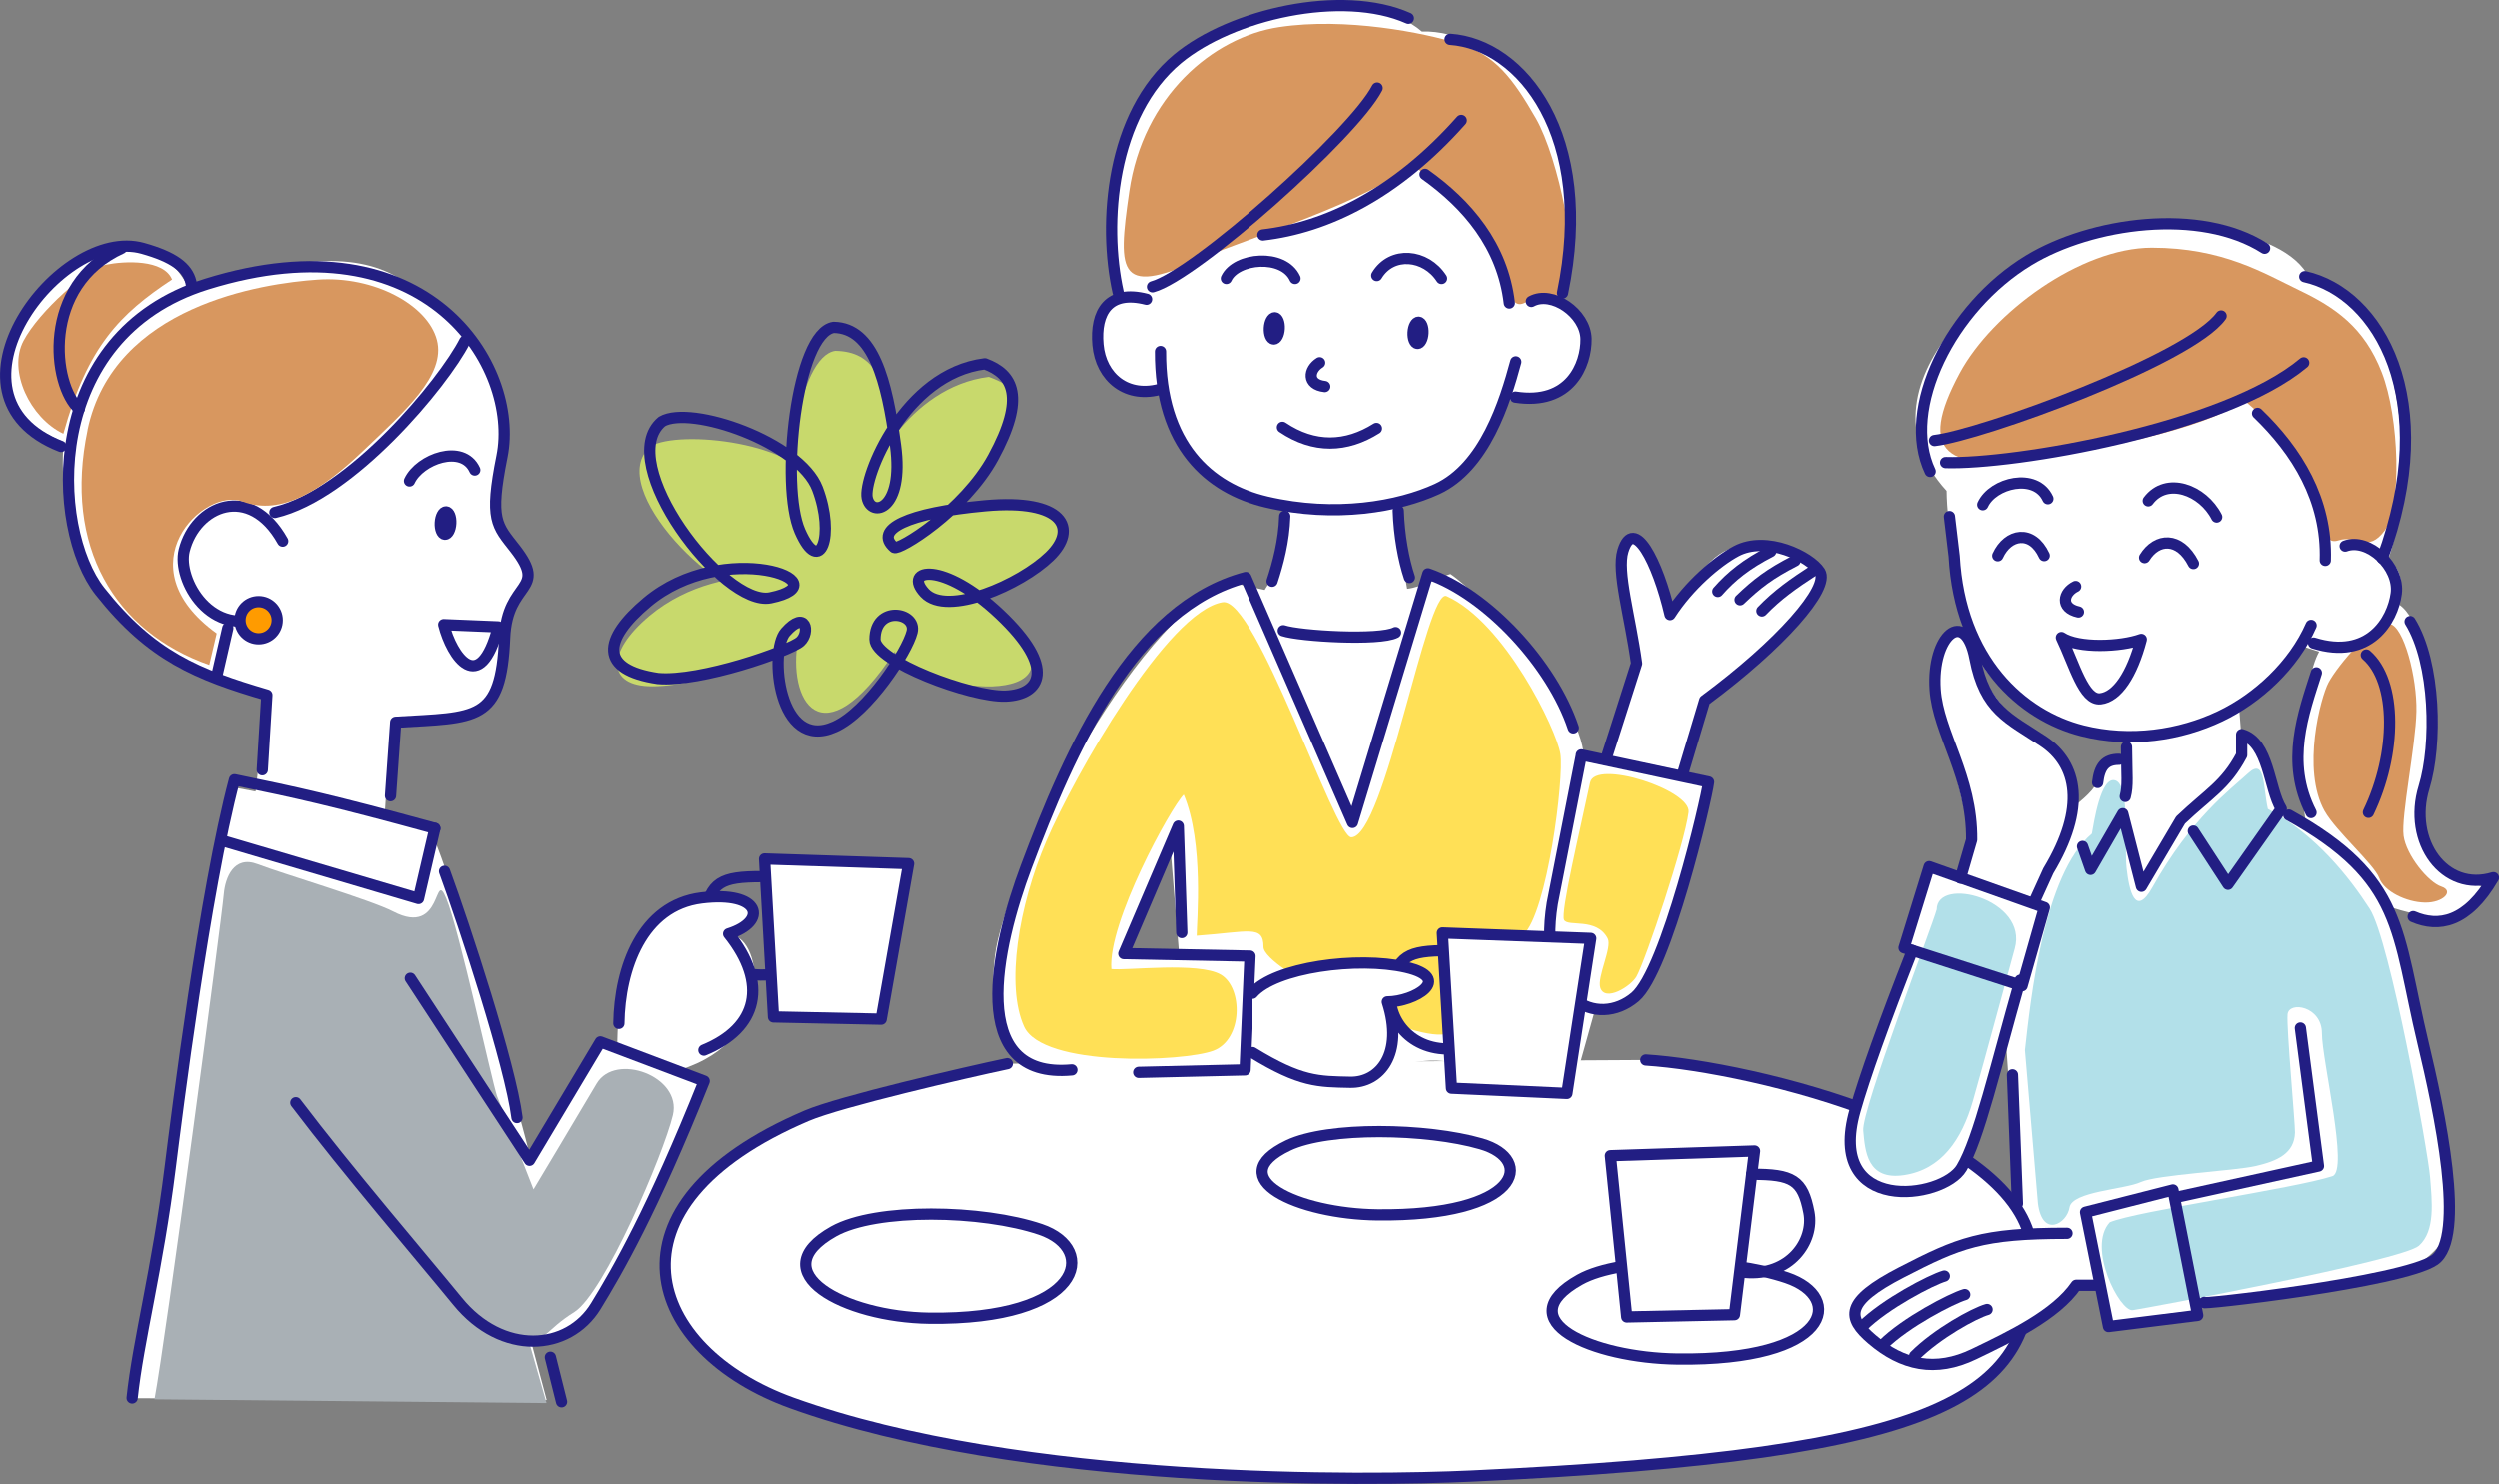<?xml version="1.0" encoding="UTF-8"?>
<svg id="b" data-name="レイヤー_2" xmlns="http://www.w3.org/2000/svg" width="333.26" height="197.96" viewBox="0 0 333.26 197.96">
  <rect x="0" y="0" width="333.26" height="197.96" fill="#808080" stroke="none"/>
  <g id="c" data-name="レイヤー_3">
    <g>
      <path d="M278.15,31.26c8.42-2.36,25.27-1.52,29.49,5.22,14.66,3.2,13.98,30.33,10.78,38.25,1.68.84,2.19,3.03,1.52,5.9,5.56,3.88,3.54,23.42,2.86,27.46-.67,4.04,4.55,9.77,9.44,10.45-2.86,4.04-6.4,4.72-13.31,2.53,1.52,4.21,6.91,31.51,7.92,36.39,1.01,4.89.12,9.28-6.87,12.58l-26.88,3.59.12,1.73-12.29,1.74-.58-5.49-2.86-.34c-3.37,3.88-12.81,9.94-17.69,10.45-4.89.51-6.07,0-9.44-2.19-3.37-2.19-5.39-3.37-.67-7.58,4.72-4.21,12.97-5.56,21.57-7.25l-2.19-3.54-1.52-21.9-4.89,14.83c-1.18,3.37-5.73,5.05-10.11,4.89-4.38-.17-6.23-3.88-5.56-11.29l7.88-20.13-.83-.99,3.51-10.78,3.72.99,1.55-4.81c-.17-2.19-3.88-15.84-4.72-19.21s.17-7.58,3.88-8.42c-.67-2.7-2.36-14.66-2.36-18.87-13.65-15,10.11-31.84,18.53-34.2ZM264.19,88.33c0,3.3,4.54,8.34,8.26,10.32,3.72,1.98,3.88,7.68,3.8,9.33.41-.56,2.98-2.32,3.3-3.55.83-3.14,2.6-3.82,3.8-3.3l-.08-2.39c-8.75-.58-16.93-6.28-19.07-10.4ZM298.62,94.52l.25,3.3c2.72.91,4.54,5.86,4.71,7.84s2.31,3.55,4.05,4.54c-1.4-6.19-.58-19.32,1.65-23.28l-2.56-.83c-1.82,3.55-6.44,7.51-8.09,8.42Z" fill="#fff"/>
      <path d="M167.83,141.92c-9.41.83-25.43.66-29.23.66s-7.1-5.94-5.94-15.19c1.16-9.25,15.85-41.28,30.72-49.87l5.28,1.16c2.15-3.14,2.81-8.42,2.64-11.06-9.08-1.65-15.52-7.93-16.35-15.19-8.26.99-12.22-9.91-5.61-12.39-3.14-9.25.5-27.91,8.92-33.19,8.42-5.28,24.28-8.75,31.38-2.64,9.25-.33,24.94,11.23,18.83,35.67,5.78,3.3,3.47,15.03-7.76,13.38-.99,6.94-6.28,11.89-14.2,14.04.17,2.64.83,9.74,1.16,11.23,1.82-.17,5.12-1.82,5.78-1.98,3.96,2.64,17.34,16.51,17.83,24.44l2.31.17,4.62-12.55c-1.65-7.1-3.8-16.51-.66-16.84,3.14-.33,4.29,7.76,4.79,10.24,5.28-6.61,6.44-9.25,11.23-9.25s8.09,1.82,9.25,3.14-1.16,5.45-3.47,7.43c-2.31,1.98-10.4,9.25-12.22,11.06l-2.81,8.42,3.8,1.32-7.27,25.27c-1.82,4.13-4.62,4.95-8.09,5.28l-3.14,11.23-15.19-.33-.66-3.88c-5.94-.87-8.75,1.4-11.23,2.06-2.48.66-6.28,1.98-14.7-1.82ZM156.11,113.51l-6.25,13.71,7.41.5-1.16-14.2Z" fill="#fff"/>
      <path d="M17.39,186.51c1.73-7.93,12.39-77.04,13.62-81.5l3.06.58,1.49-12.88c-9.25-1.98-28.82-12.72-27.08-33.77-10.16-4.21-10.4-11.64-2.48-20.56,7.93-8.92,16.84-5.94,19.32.5,17.34-6.19,24.77-4.46,29.72-.5s8.62,7.48,10.16,10.4c3.22,6.11,1.73,13.13,1.49,17.59s.99,6.28,2.72,8.01c1.73,1.73-1.65,8.09-1.65,8.09,0,0-1.4,4.71-1.16,6.94s-.41,8.42-14.53,6.94l-.74,11.64,5.94,2.56c3.47,7.18,12.72,40.38,13.46,44.09l9.33-16.18,2.23,1.24c0-11.15,3.47-16.1,6.19-18.33,2.72-2.23,11.81-2.72,11.81-.25s-1.9,3.47-2.64,3.72c3.72.25,6.28,13.79-7.1,17.92l3.47,1.82c-7.6,14.7-12.96,35.01-23.12,34.76l1.98,7.43-55.49-.25Z" fill="#fff"/>
      <path d="M271.79,160.5l-1.73-20.39c.74-6.69,2.48-23.45,8.92-28.9.25-1.32,1.16-7.76,3.14-7.1,1.98.66,1.16,8.75,1.49,11.72s1.14,6.63,3.43,2.56c5.2-9.29,10.44-13.09,12.76-15.23,2.31-2.15,1.98,1.78,2.64,4.75,6.44,3.47,10.86,9.12,13.58,13.33s7.8,32.57,8.05,35.79.74,7.18-1.49,9.17c-2.23,1.98-36.41,8.34-38.15,8.59-1.73.25-6.15-8.38-3.06-11.72,3.55-1.49,24.65-4.5,29.68-6.15,2.22-.73-1.4-15.44-1.4-19.07s-4.42-4.33-4.58-2.52,1.02,14.62.99,15.77c-.08,2.81-2.39,3.8-5.2,4.46-2.81.66-13.21,1.16-15.36,2.15-2.15.99-9.17,1.24-9.5,3.39-.33,2.15-3.63,4.13-4.21-.58Z" fill="#b2e0e9"/>
      <path d="M20.6,186.66c1.49-7.93,8.91-63.67,9.24-67.43.19-2.08,1.3-5.18,4.52-3.94,3.24,1.25,15.08,4.76,18.08,6.32,6.69,3.47,5.33-5.94,7.06-1.73s6.01,24.1,6.75,26.33l4.87,12.47s5.94-9.91,8.42-14.12,11.39-.99,10.16,4.21c-1.24,5.2-9.17,23.78-13.13,26.26s-3.72,3.96-6.19,3.47l2.48,8.67-52.27-.5Z" fill="#a9b0b5"/>
      <path d="M8.46,57.85c-4.46-2.11-7.43-8.42-5.33-12.39s8.55-9.66,11.02-10.16c2.48-.5,7.68-.74,8.79,1.98-6.94,4.58-11.27,8.92-14.49,20.56Z" fill="#d8975f"/>
      <path d="M219.52,141.42c14.33.92,51.24,9.9,51.52,26.09.33,18.83-10.57,26.42-74.81,29.39-13.4.62-59.94,1.32-90.66-9.74-19.39-6.98-26.22-26.29,1.98-38.31,4.43-1.89,21.16-5.76,26.75-6.94" fill="#fff" stroke="#221e83" stroke-linecap="round" stroke-linejoin="round" stroke-width="1.5"/>
      <path d="M8.13,59.54c-17.34-6.77-.11-29.51,10.9-26.42,8.18,2.29,7.49,5.5,4.41,12.78" fill="none" stroke="#221e83" stroke-linecap="round" stroke-linejoin="round" stroke-width="1.5"/>
      <g>
        <path d="M52.06,106.15l.69-9.81c10.83-.65,14.04-.02,14.52-11.29.33-7.69,5.86-6.13,1.38-11.89-2.42-3.11-3.44-3.78-1.73-12.3,2.39-11.93-9.92-32.14-39.37-22.97-22.01,6.86-20.81,32.62-14.22,40.97,6.85,8.67,13,11.13,22.25,13.85l-.61,9.98" fill="#fff" stroke="#221e83" stroke-linecap="round" stroke-linejoin="round" stroke-width="1.5"/>
        <path d="M61.96,45.5c-2.83,5.56-15.15,20.46-25.31,22.84" fill="none" stroke="#221e83" stroke-linecap="round" stroke-linejoin="round" stroke-width="1.5"/>
        <path d="M37.69,72.17c-4.39-7.85-11.64-4.71-13.13,1.24-.98,3.91,3.62,11.98,10.9,8.67" fill="none" stroke="#221e83" stroke-linecap="round" stroke-linejoin="round" stroke-width="1.5"/>
      </g>
      <g>
        <path d="M310.02,108.23c-3.14-5.61-.5-15.29.5-17.17,1.28-2.43,6.26-8.16,8.16-7.85,1.9.31,3.67,7.21,3.57,11.7-.09,4.49-2.06,13.99-1.71,16.59.35,2.6,3.28,6.2,5.04,6.78,1.76.58.23,2.19-2.22,2.13-2.45-.05-5.42-1.48-6.07-3.27-.64-1.78-5.78-6.26-7.27-8.92Z" fill="#d8975f"/>
        <g>
          <path d="M299.27,53.39c-5.42,4.11-21.23,6.73-26.15,7.53-13.85,2.27-17.43-.6-11.76-11.15,4.35-8.09,16.13-16.72,25.6-16.73,9.47,0,14.93,3.39,19.69,5.68,4.75,2.28,8.64,4.91,10.98,10.95,2.35,6.03,2.69,17.94.41,21.06s-3.74.54-6.19,1.34c-2.45.8-1.74-3.42-3.3-7.54-1.16-3.05-5.36-7.89-9.28-11.15Z" fill="#d8975f"/>
          <g>
            <path d="M308.21,83.41c-2.33,5.32-7.14,9.76-12.14,12.14-5.33,2.53-11.97,3.55-18.37,1.93-8.04-2.03-16.3-9.43-17.07-23.29l-.63-5.3" fill="none" stroke="#221e83" stroke-linecap="round" stroke-linejoin="round" stroke-width="1.5"/>
            <path d="M307.22,48.39c-10.55,8.83-38.74,13.59-47.73,13.3" fill="none" stroke="#221e83" stroke-linecap="round" stroke-linejoin="round" stroke-width="1.5"/>
            <path d="M296.21,42.14c-4.15,5.8-32.06,15.91-38.2,16.61" fill="none" stroke="#221e83" stroke-linecap="round" stroke-linejoin="round" stroke-width="1.5"/>
            <path d="M257.43,62.87c-3.96-8.34,2.75-21.87,13.15-28.16,8.34-5.05,22.85-7.08,31.43-1.6" fill="none" stroke="#221e83" stroke-linecap="round" stroke-linejoin="round" stroke-width="1.5"/>
            <path d="M307.36,36.9c9.86,2.18,18.15,16.39,10.34,37.56" fill="none" stroke="#221e83" stroke-linecap="round" stroke-linejoin="round" stroke-width="1.5"/>
            <path d="M301.07,55.13c5.23,5.03,9.29,11.52,9.03,19.61" fill="none" stroke="#221e83" stroke-linecap="round" stroke-linejoin="round" stroke-width="1.5"/>
            <path d="M312.75,72.83c3.1-1.16,7.29,2.76,6.81,6.34-.48,3.58-3.61,8.91-11.02,6.6" fill="none" stroke="#221e83" stroke-linecap="round" stroke-linejoin="round" stroke-width="1.5"/>
            <path d="M264.44,67.31c1.34-2.94,7.06-4.33,8.68-.8" fill="none" stroke="#221e83" stroke-linecap="round" stroke-linejoin="round" stroke-width="1.5"/>
            <path d="M286.5,66.79c2.44-3.26,7.27-1.47,9.12,2.16" fill="none" stroke="#221e83" stroke-linecap="round" stroke-linejoin="round" stroke-width="1.5"/>
            <path d="M266.44,74.12c1.34-2.94,4.56-3.55,6.19-.02" fill="none" stroke="#221e83" stroke-linecap="round" stroke-linejoin="round" stroke-width="1.5"/>
            <path d="M286.01,74.37c1.62-2.62,4.65-2.84,6.51.79" fill="none" stroke="#221e83" stroke-linecap="round" stroke-linejoin="round" stroke-width="1.5"/>
            <path d="M276.82,78.22c-1.64.8-2.12,2.85.37,3.4" fill="none" stroke="#221e83" stroke-linecap="round" stroke-linejoin="round" stroke-width="1.5"/>
            <path d="M283.43,106.25c.39-1.45.2-2.8.17-6.61" fill="none" stroke="#221e83" stroke-linecap="round" stroke-linejoin="round" stroke-width="1.5"/>
          </g>
        </g>
        <path d="M321.41,82.9c3.42,5.53,3.6,16.44,1.86,22.11-2.22,7.23,2.71,14.09,9.25,12.08-3.5,6.02-7.33,6.66-10.7,5.2" fill="none" stroke="#221e83" stroke-linecap="round" stroke-linejoin="round" stroke-width="1.5"/>
        <path d="M315.57,87.36c4.12,3.55,4.06,13.16.28,21.01" fill="none" stroke="#221e83" stroke-linecap="round" stroke-linejoin="round" stroke-width="1.5"/>
        <path d="M308.2,108.4c-3.47-6.77-1-13.31.71-18.66" fill="none" stroke="#221e83" stroke-linecap="round" stroke-linejoin="round" stroke-width="1.5"/>
      </g>
      <g>
        <path d="M188.13,21.88c-4.51,4.62-23.13,10.43-26.99,12.22-12.09,5.62-12.19,2.7-10.56-8.56,1.83-12.64,11.11-20.58,20.01-21.92,8.89-1.34,19.27.74,24.06,2.22s7.15,4.62,10.21,9.95c3.06,5.34,5.85,19.2,4.15,22.46-1.7,3.25-3.44,1.03-5.63,2.13-2.19,1.1-2.12-2.97-4.17-6.61-1.52-2.7-6.94-9.39-11.09-11.89Z" fill="#d8975f"/>
        <g>
          <path d="M202.18,48.26c-1.44,5.33-4.13,14.02-10.51,16.96-5.09,2.34-13.55,3.89-22.78,1.73-7.67-1.8-14.21-7.59-14.14-20.07" fill="none" stroke="#221e83" stroke-linecap="round" stroke-linejoin="round" stroke-width="1.5"/>
          <path d="M152.89,39.91c-5.06-1.3-6.87,1.73-6.49,6.07s3.88,7.3,8.58,5.85" fill="none" stroke="#221e83" stroke-linecap="round" stroke-linejoin="round" stroke-width="1.5"/>
          <path d="M194.9,16.07c-8.66,9.78-17.99,14.29-26.48,15.27" fill="none" stroke="#221e83" stroke-linecap="round" stroke-linejoin="round" stroke-width="1.5"/>
          <path d="M183.67,11.75c-3.08,6.03-24.32,24.98-29.99,26.5" fill="none" stroke="#221e83" stroke-linecap="round" stroke-linejoin="round" stroke-width="1.5"/>
          <path d="M149.09,38.97c-2.05-9.19-.92-23.75,7.96-31.13,7.12-5.92,21.96-9.34,30.79-5.4" fill="none" stroke="#221e83" stroke-linecap="round" stroke-linejoin="round" stroke-width="1.5"/>
          <path d="M193.41,5.25c9.57.65,19.36,12.84,15.01,33.83" fill="none" stroke="#221e83" stroke-linecap="round" stroke-linejoin="round" stroke-width="1.5"/>
          <path d="M190.07,23.26c5.62,3.99,10.36,9.51,11.25,17.15" fill="none" stroke="#221e83" stroke-linecap="round" stroke-linejoin="round" stroke-width="1.5"/>
          <path d="M202.13,52.96c7.29,1.13,9.47-4.32,9.42-7.76-.06-3.43-4.54-6.52-7.29-5" fill="none" stroke="#221e83" stroke-linecap="round" stroke-linejoin="round" stroke-width="1.5"/>
          <path d="M163.54,37.14c1.29-2.78,7.64-3.36,9.17,0" fill="none" stroke="#221e83" stroke-linecap="round" stroke-linejoin="round" stroke-width="1.5"/>
          <path d="M183.62,36.75c1.99-3.31,6.55-2.86,8.65.39" fill="none" stroke="#221e83" stroke-linecap="round" stroke-linejoin="round" stroke-width="1.5"/>
          <path d="M176,48.38c-1.48.92-1.73,2.9.68,3.17" fill="none" stroke="#221e83" stroke-linecap="round" stroke-linejoin="round" stroke-width="1.5"/>
          <path d="M183.58,57.14c-4.03,2.54-8.32,2.7-12.55-.15" fill="none" stroke="#221e83" stroke-linecap="round" stroke-linejoin="round" stroke-width="1.5"/>
          <ellipse cx="169.95" cy="43.79" rx="1.42" ry=".66" transform="translate(117.03 211.13) rotate(-86.9)" fill="#221e83" stroke="#221e83" stroke-linecap="round" stroke-linejoin="round" stroke-width="1.5"/>
          <ellipse cx="189.13" cy="44.39" rx="1.42" ry=".66" transform="translate(134.58 230.84) rotate(-86.9)" fill="#221e83" stroke="#221e83" stroke-linecap="round" stroke-linejoin="round" stroke-width="1.5"/>
          <path d="M186.49,68.11c.11,3.33.71,6.58,1.49,8.91" fill="none" stroke="#221e83" stroke-linecap="round" stroke-linejoin="round" stroke-width="1.5"/>
          <path d="M171.34,68.85c-.11,3.33-.92,6.34-1.69,8.67" fill="none" stroke="#221e83" stroke-linecap="round" stroke-linejoin="round" stroke-width="1.5"/>
        </g>
      </g>
      <ellipse cx="59.4" cy="69.76" rx="1.5" ry=".7" transform="translate(-13.48 125.3) rotate(-86.9)" fill="#221e83" stroke="#221e83" stroke-linecap="round" stroke-linejoin="round" stroke-width="1.5"/>
      <path d="M54.59,64.14c1.36-2.93,7.09-5,8.7-1.46" fill="none" stroke="#221e83" stroke-linecap="round" stroke-linejoin="round" stroke-width="1.5"/>
      <path d="M142.92,142.74c-14.2,1.32-10.06-16.55-6.11-27.08,5.94-15.85,14.35-34.68,29.33-38.64l14.24,32.7,10.07-33.19c7.93,2.72,16.6,12.14,19.4,20.56" fill="none" stroke="#221e83" stroke-linecap="round" stroke-linejoin="round" stroke-width="1.5"/>
      <polyline points="151.84 143.07 166.04 142.74 166.7 127.55 149.85 127.22 157.12 110.21 157.59 124.41" fill="none" stroke="#221e83" stroke-linecap="round" stroke-linejoin="round" stroke-width="1.5"/>
      <path d="M210.93,100.71l-3.88,19.81c-2.1,13.11,6.05,16.71,11.04,12.49,4.17-3.53,9.53-26.37,9.8-28.69l-16.97-3.62Z" fill="none" stroke="#221e83" stroke-linecap="round" stroke-linejoin="round" stroke-width="1.5"/>
      <path d="M214.2,101.29l4.09-12.79c-.87-6.38-2.67-12.23-1.82-15.03,1.44-4.71,4.63,1.38,6.28,8.5,2.48-3.87,6.28-7.11,8.82-8.46,4.05-2.15,9.89.73,11.16,2.76,1.34,2.14-5.16,9.62-15.36,17.17l-2.99,9.97" fill="none" stroke="#221e83" stroke-linecap="round" stroke-linejoin="round" stroke-width="1.5"/>
      <polygon points="117.47 135.97 121.13 115.22 101.92 114.59 103.11 135.67 117.47 135.97" fill="#fff" stroke="#221e83" stroke-linecap="round" stroke-linejoin="round" stroke-width="1.5"/>
      <path d="M101.55,116.95c-5.45,0-6.8.74-7.63,5.09-.73,3.81,2.54,8.54,8.54,7.99" fill="none" stroke="#221e83" stroke-linecap="round" stroke-linejoin="round" stroke-width="1.5"/>
      <path d="M57.97,110.51c-13.87-3.8-18.29-4.75-26.71-6.49-3.96,14.86-7.7,44.82-8.57,51.77-1.69,13.53-4.27,23.08-5.07,30.7" fill="none" stroke="#221e83" stroke-linecap="round" stroke-linejoin="round" stroke-width="1.5"/>
      <path d="M54.7,130.51l15.89,24.29,9.44-15.8,13.84,5.23c-6.91,17.3-11.59,25.35-14.44,30.01-3.68,6.02-12.48,6.65-18.42-.62-4.93-6.03-14.63-17.34-21.57-26.5" fill="none" stroke="#221e83" stroke-linecap="round" stroke-linejoin="round" stroke-width="1.5"/>
      <path d="M66.42,83.61c-2.48,9.41-6.19,3.96-7.27-.3l7.27.3Z" fill="none" stroke="#221e83" stroke-linecap="round" stroke-linejoin="round" stroke-width="1.5"/>
      <path d="M10.56,54.56c-3.58-3.15-5.13-16.54,5.66-21.45" fill="none" stroke="#221e83" stroke-linecap="round" stroke-linejoin="round" stroke-width="1.5"/>
      <polyline points="290.74 159.63 309.19 155.57 306.78 137.15" fill="none" stroke="#221e83" stroke-linecap="round" stroke-linejoin="round" stroke-width="1.5"/>
      <path d="M305.23,108.73c15.33,8.51,14.34,15.51,17.9,30.4,2.16,9.02,5.82,26.01,1.52,28.98s-32.22,6.09-30.69,5.64" fill="none" stroke="#221e83" stroke-linecap="round" stroke-linejoin="round" stroke-width="1.5"/>
      <path d="M82.5,136.53c.1-7.32,3.07-15.75,11-16.74,7.93-.99,8.92,3.14,3.63,4.79,5.28,6.61,3.96,12.55-3.3,15.52" fill="#fff" stroke="#221e83" stroke-linecap="round" stroke-linejoin="round" stroke-width="1.5"/>
      <path d="M261.47,117.15l1.49-5.12c.08-8.48-4.48-14.22-4.87-20.06-.48-7.15,3.99-11.04,5.31-4.15,1.32,6.89,4.48,7.98,9.09,11.05,4.61,3.06,5.75,8.91.69,17.3l-1.86,4.09" fill="#fff" stroke="#221e83" stroke-linecap="round" stroke-linejoin="round" stroke-width="1.5"/>
      <path d="M269.43,130.77c-3.32,11.65-5.51,21.2-7.81,25.05-2.55,4.26-18.15,6.24-14.21-7.65q1.93-6.79,7.65-21.37" fill="#fff" stroke="#221e83" stroke-linecap="round" stroke-linejoin="round" stroke-width="1.5"/>
      <path d="M274.92,85.03c2.23,1.49,7.93,1.24,10.65.25-1.24,4.71-3.22,7.68-5.45,7.93-2.23.25-3.47-4.58-5.2-8.17Z" fill="none" stroke="#221e83" stroke-linecap="round" stroke-linejoin="round" stroke-width="1.5"/>
      <line x1="268.4" y1="143.4" x2="269.06" y2="160.58" fill="none" stroke="#221e83" stroke-linecap="round" stroke-linejoin="round" stroke-width="1.5"/>
      <path d="M123.88,175.86c-11.34-.15-22.47-6.15-12.74-11.58,5.66-3.16,19.81-2.89,27.59-.26,7.78,2.63,5.66,12.11-14.86,11.84Z" fill="none" stroke="#221e83" stroke-linecap="round" stroke-linejoin="round" stroke-width="1.5"/>
      <path d="M183.69,162.08c-10.59-.12-20.98-4.92-11.89-9.26,5.28-2.53,18.5-2.32,25.76-.21,7.27,2.1,5.28,9.68-13.87,9.47Z" fill="none" stroke="#221e83" stroke-linecap="round" stroke-linejoin="round" stroke-width="1.5"/>
      <line x1="30.37" y1="83.79" x2="28.89" y2="90.23" fill="none" stroke="#221e83" stroke-linecap="round" stroke-linejoin="round" stroke-width="1.5"/>
      <path d="M236.18,73.55c-3.22,1.65-5.26,3.28-7.06,5.33" fill="none" stroke="#221e83" stroke-linecap="round" stroke-linejoin="round" stroke-width="1.5"/>
      <path d="M239.42,74.79c-3.39,1.73-5.1,3.06-7.33,5.2" fill="none" stroke="#221e83" stroke-linecap="round" stroke-linejoin="round" stroke-width="1.5"/>
      <path d="M241.98,76.03c-2.81,1.82-4.91,3.3-6.98,5.45" fill="none" stroke="#221e83" stroke-linecap="round" stroke-linejoin="round" stroke-width="1.5"/>
      <path d="M275.67,164.54c-11.39,0-14.37,1.24-22.05,5.2s-7.29,6.07-3.96,8.92c4.05,3.47,8.47,4.47,13.62,1.98,4.79-2.31,10.9-5.2,13.62-9.17h3.06" fill="#fff" stroke="#221e83" stroke-linecap="round" stroke-linejoin="round" stroke-width="1.5"/>
      <path d="M248.42,176.93c2.97-2.97,9.17-6.19,10.9-6.69" fill="none" stroke="#221e83" stroke-linecap="round" stroke-linejoin="round" stroke-width="1.5"/>
      <path d="M251.14,179.4c2.97-2.97,9.17-6.19,10.9-6.69" fill="none" stroke="#221e83" stroke-linecap="round" stroke-linejoin="round" stroke-width="1.5"/>
      <path d="M255.36,180.89c2.97-2.97,7.93-5.7,9.66-6.19" fill="none" stroke="#221e83" stroke-linecap="round" stroke-linejoin="round" stroke-width="1.5"/>
      <path d="M223.73,181.3c-11.34-.15-22.74-5.15-13.01-10.58,5.66-3.16,19.81-2.89,27.59-.26,7.78,2.63,5.93,11.11-14.59,10.84Z" fill="none" stroke="#221e83" stroke-linecap="round" stroke-linejoin="round" stroke-width="1.5"/>
      <polygon points="216.98 175.69 214.8 154.19 234.02 153.56 231.34 175.39 216.98 175.69" fill="#fff" stroke="#221e83" stroke-linecap="round" stroke-linejoin="round" stroke-width="1.5"/>
      <path d="M233.64,156.67c5.45,0,6.8.74,7.63,5.09.73,3.81-2.54,8.54-8.54,7.99" fill="none" stroke="#221e83" stroke-linecap="round" stroke-linejoin="round" stroke-width="1.5"/>
      <path d="M119.28,86.93c1.23,2.66,8.41,4.8,13.05,4.62s8.56-2.44.97-9.62c-7.6-7.18-13.02-6.08-10.03-2.86,3,3.22,12.82-1.13,16.68-4.87,3.85-3.73,1.83-7.71-8.6-6.76s-14.91,3.18-12.15,5.56c.55.48,9.32-4.86,13.21-12.01,4.38-8.05,3.16-9.34-.58-10.73-10.75,1.32-16.77,13.41-16.23,16.12s4.95,1.69,3.78-7c-1.17-8.69-2.76-12.5-8.03-12.59-4.97.71-7.41,17.88-4.71,24.05,2.7,6.17,4.69.51,2.33-5.68-2.36-6.19-18.39-7.9-22.22-5.65-6.49,5.42,9.73,21.49,15.95,20.21,9.97-2.04-5.88-6.17-16.12,2.41-5.93,4.97-5.61,9.41.33,9.41,7.21,0,15.4-4.41,19.49-6.28-1.49,8.08,3.06,16.51,12.88,1.65Z" fill="#c8d96c"/>
      <path d="M111.27,96.96c4.46-2.01,9.66-10.03,10.32-12.67s-4.95-3.63-4.95.99c0,2.93,12.8,7.74,17.44,7.57,4.63-.18,6.81-3.73-.78-10.91s-13.02-6.08-10.03-2.86,12.82-1.13,16.68-4.87c3.85-3.73,1.83-7.71-8.6-6.76-10.43.95-14.91,3.18-12.15,5.56.55.47,9.32-4.86,13.21-12.01,4.38-8.05,2.64-11.1-1.11-12.48-10.75,1.32-16.25,15.16-15.7,17.87s4.95,1.69,3.78-7c-1.17-8.69-2.97-15.64-8.24-15.73-4.97.71-7.2,21.02-4.5,27.19,2.7,6.17,4.69.51,2.33-5.68s-16.91-11.21-20.74-8.95c-6.49,5.42,8.25,24.79,14.47,23.51,9.97-2.04-6.21-7.99-16.45.6-5.93,4.97-6.39,9.01,1.45,10.17,5.61.52,17.62-3.69,18.98-4.93s.74-4.33-1.98-1.24c-2.21,2.51-.95,16.02,6.56,12.63Z" fill="none" stroke="#221e83" stroke-linecap="round" stroke-linejoin="round" stroke-width="1.5"/>
      <path d="M11.68,57.36c-3.24,15.51,3.59,26.88,16.22,31.33l.99-4.21c-12.51-9.04-1.73-19.57,3.47-17.59,5.2,1.98,10.65-1.61,16.1-6.81,5.45-5.2,11.02-10.03,9.78-14.74s-8.42-8.55-15.85-8.05c-7.43.5-27.25,3.47-30.72,20.06Z" fill="#d8975f"/>
      <path d="M212.09,104.39c-1.36,6.44-3.96,17.34-3.47,18.33s4.34-.38,5.82,2.48c.62,1.19-1.44,5.14-.99,6.56.63,1.99,4.11-.19,4.83-1.49,1.24-2.23,6.41-17.68,6.94-21.92.37-2.97-12.46-7.11-13.13-3.96Z" fill="#ffe056"/>
      <path d="M258.29,121.36c-.5,1.98-10.03,26.75-9.78,29.48s.5,6.69,5.45,5.94c4.95-.74,7.68-4.71,9.17-9.91,1.49-5.2,5.08-18.58,5.57-20.31,1.86-6.56-10.4-9.78-10.4-5.2Z" fill="#b2e0e9"/>
      <path d="M163.04,80.32c-7.33,1.22-19.82,23.2-23.53,31.87-3.72,8.67-5.45,19.32-2.97,24.77,2.48,5.45,21.3,4.71,25.27,3.22,3.96-1.49,3.96-8.42.99-10.16-2.97-1.73-12.63-.5-14.61-.74-.5-6.19,7.93-21.55,9.66-23.28,2.72,6.44,1.73,17.09,1.73,18.83,6.94-.5,8.92-1.49,8.92,1.49s19.57,12.63,24.28,11.64c4.71-.99,8.76-11.73,10.4-13.25,3.22-2.97,5.45-20.93,4.95-24.15s-7.43-17.59-15.19-21.06c-2.65-1.18-8.26,32.2-12.72,32.2-2.23,0-12.72-32.12-17.17-31.38Z" fill="#ffe056"/>
      <path d="M193.17,126.82c-5.45,0-6.8.74-7.63,5.09-.73,3.81,2.54,8.54,8.54,7.99" fill="none" stroke="#221e83" stroke-linecap="round" stroke-linejoin="round" stroke-width="1.5"/>
      <path d="M167.03,132.51c2.97-3.47,14.04-4.95,20.48-3.47,6.44,1.49,1.14,4.62-2.48,4.62,2.23,6.94-1.01,10.82-4.97,10.73-4.23-.09-6.58,0-13.03-3.96" fill="#fff" stroke="#221e83" stroke-linecap="round" stroke-linejoin="round" stroke-width="1.5"/>
      <polygon points="209 145.88 212.18 125.19 192.38 124.46 193.6 145.18 209 145.88" fill="#fff" stroke="#221e83" stroke-linecap="round" stroke-linejoin="round" stroke-width="1.5"/>
      <path d="M292.51,110.87l4.62,7.1,7.1-10.07c-1.65-2.64-1.65-8.92-5.28-9.91v2.72c-2.15,4.05-4.37,5.11-8.14,8.69l-5.22,8.84-2.49-9.69-4.29,7.43-1.07-3.06" fill="none" stroke="#221e83" stroke-linecap="round" stroke-linejoin="round" stroke-width="1.5"/>
      <path d="M282.6,101.29c-1.86,0-2.6.99-2.85,3.1" fill="#fff" stroke="#221e83" stroke-linecap="round" stroke-linejoin="round" stroke-width="1.5"/>
      <path d="M171.14,84.12c2.23.74,12.88,1.36,14.99.25" fill="none" stroke="#221e83" stroke-linecap="round" stroke-linejoin="round" stroke-width="1.5"/>
      <polyline points="29.78 112.19 55.79 119.87 57.97 110.51" fill="none" stroke="#221e83" stroke-linecap="round" stroke-linejoin="round" stroke-width="1.5"/>
      <circle cx="34.48" cy="82.72" r="2.48" fill="#ff9b00" stroke="#221e83" stroke-linecap="round" stroke-linejoin="round" stroke-width="1.5"/>
      <path d="M59.26,116.24c2.67,7.29,8.76,25.81,9.66,32.86" fill="none" stroke="#221e83" stroke-linecap="round" stroke-linejoin="round" stroke-width="1.5"/>
      <polygon points="253.95 126.44 257.3 115.62 272.65 121.07 269.68 131.51 253.95 126.44" fill="none" stroke="#221e83" stroke-linecap="round" stroke-linejoin="round" stroke-width="1.5"/>
      <polygon points="278.14 161.73 289.79 158.76 293.09 175.48 281.2 176.97 278.14 161.73" fill="none" stroke="#221e83" stroke-linecap="round" stroke-linejoin="round" stroke-width="1.5"/>
      <line x1="73.37" y1="181.06" x2="74.86" y2="187" fill="none" stroke="#221e83" stroke-linecap="round" stroke-linejoin="round" stroke-width="1.5"/>
    </g>
  </g>
</svg>